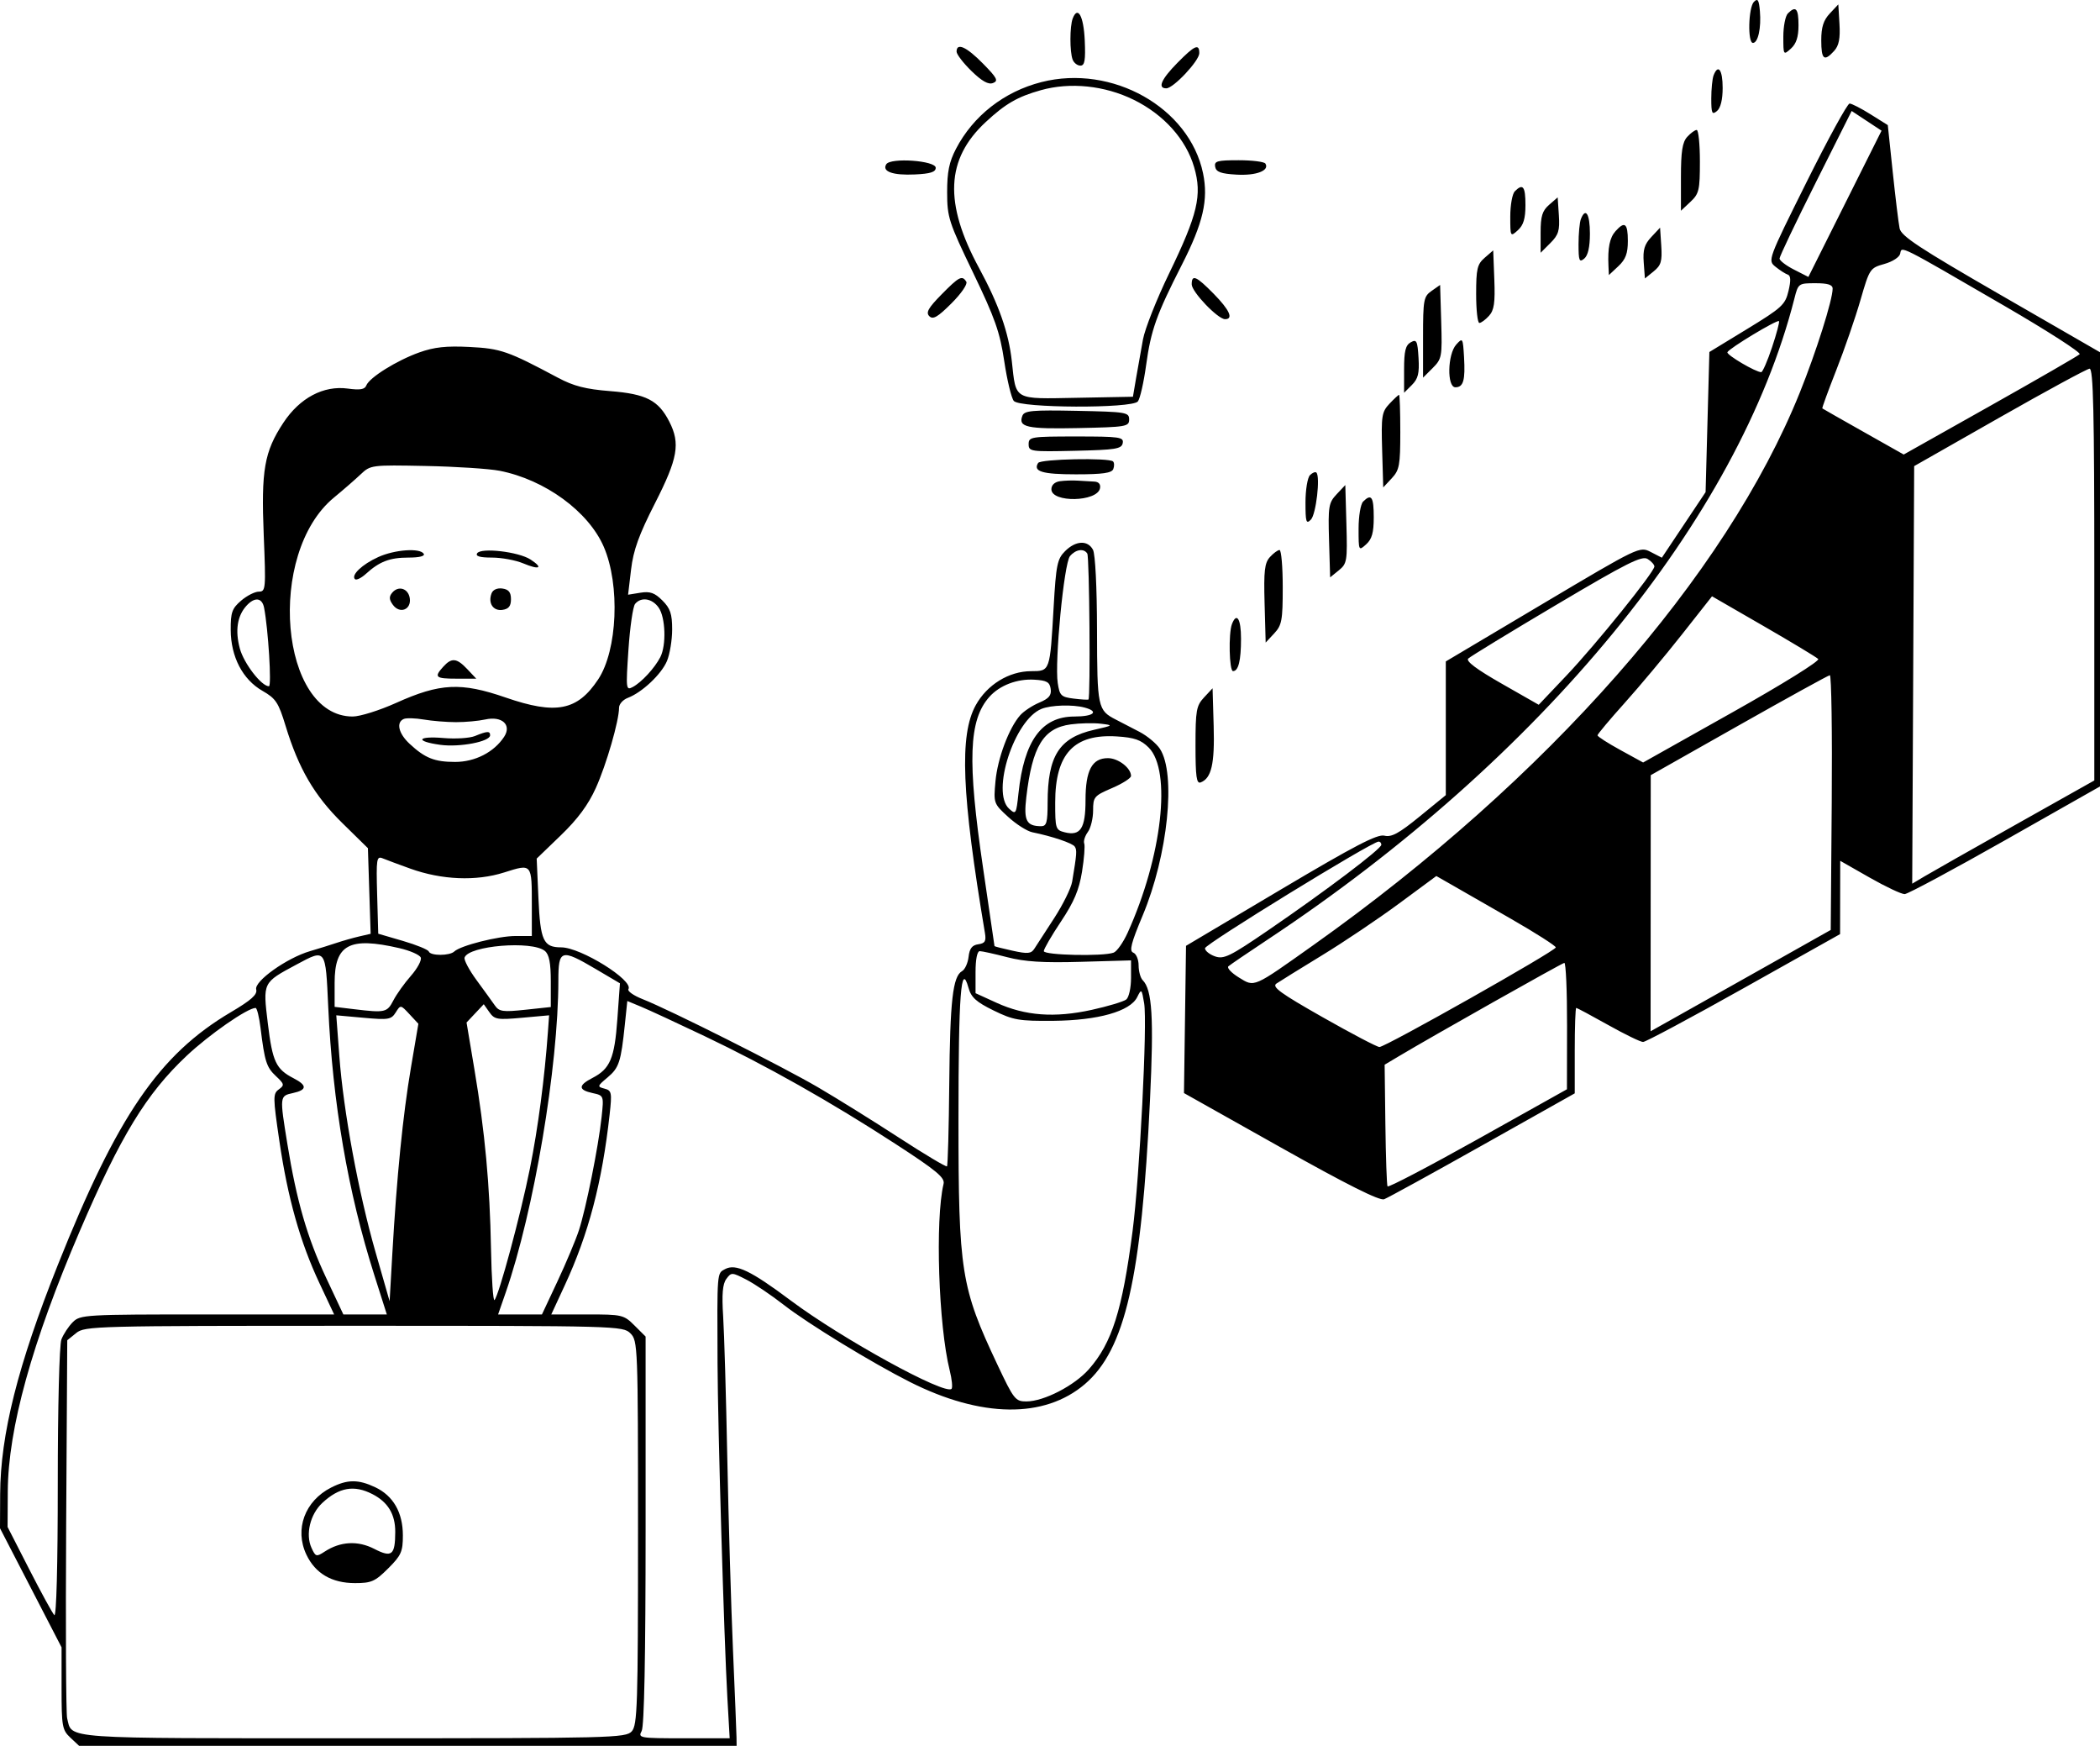 <svg width="302" height="251" viewBox="0 0 302 251" fill="none" xmlns="http://www.w3.org/2000/svg">
<path fill-rule="evenodd" clip-rule="evenodd" d="M252.233 0.261C251.432 1.068 251.305 6.17 252.087 6.17C252.826 6.17 253.298 4.016 253.09 1.596C252.949 -0.025 252.78 -0.289 252.233 0.261ZM263.141 1.94C262.23 2.911 261.914 3.904 261.914 5.797C261.914 8.566 262.328 8.906 263.769 7.318C264.455 6.561 264.658 5.541 264.535 3.46L264.368 0.632L263.141 1.94ZM257.115 1.927C256.755 2.286 256.46 3.793 256.46 5.275C256.46 7.937 256.474 7.959 257.551 6.986C258.323 6.289 258.642 5.311 258.642 3.638C258.642 1.211 258.26 0.783 257.115 1.927ZM154.267 2.656C153.832 3.785 153.827 7.453 154.258 8.574C154.44 9.047 154.942 9.435 155.374 9.435C155.994 9.435 156.124 8.675 155.997 5.806C155.842 2.307 154.994 0.764 154.267 2.656ZM137.565 7.42C137.565 7.808 138.53 9.065 139.708 10.213C141.211 11.677 142.136 12.192 142.803 11.937C143.612 11.627 143.396 11.208 141.364 9.144C138.983 6.722 137.565 6.08 137.565 7.42ZM169.311 9.047C166.992 11.405 166.429 12.699 167.724 12.699C168.751 12.699 172.47 8.737 172.47 7.644C172.47 6.215 171.808 6.51 169.311 9.047ZM246.429 10.839C246.247 11.313 246.098 12.812 246.098 14.17C246.098 16.305 246.209 16.548 246.916 15.963C247.438 15.531 247.734 14.327 247.734 12.633C247.734 10.03 247.084 9.137 246.429 10.839ZM149.773 11.801C144.411 13.164 139.956 16.643 137.477 21.404C136.493 23.294 136.204 24.722 136.208 27.661C136.214 31.244 136.435 31.927 139.946 39.217C143.093 45.754 143.793 47.741 144.419 51.923C144.827 54.65 145.446 57.223 145.793 57.641C146.658 58.68 162.774 58.75 163.633 57.718C163.945 57.342 164.482 54.986 164.826 52.48C165.515 47.462 166.31 45.228 169.948 38.096C173.022 32.071 173.801 28.713 173.008 24.904C171.045 15.468 159.954 9.215 149.773 11.801ZM163.033 14.343C167.37 16.473 170.562 20.031 171.729 24.034C172.901 28.055 172.251 30.802 168.108 39.356C166.337 43.014 164.654 47.265 164.369 48.803C164.084 50.341 163.643 52.824 163.388 54.32L162.926 57.04L154.908 57.191C145.668 57.364 146.132 57.624 145.51 51.934C145.061 47.826 143.635 43.768 140.803 38.542C135.734 29.188 136.018 22.879 141.746 17.556C144.597 14.907 146.328 13.907 149.697 12.963C153.907 11.782 158.863 12.295 163.033 14.343ZM259.814 26.155C254.219 37.396 254.203 37.438 255.337 38.353C255.963 38.859 256.753 39.365 257.093 39.478C257.531 39.624 257.563 40.311 257.202 41.833C256.735 43.809 256.254 44.251 251.259 47.296L245.825 50.608L245.552 60.682L245.28 70.756L242.134 75.469L238.989 80.181L237.39 79.357C235.799 78.536 235.734 78.567 221.856 86.813L207.921 95.094V104.704V114.316L204.151 117.393C201.179 119.818 200.107 120.4 199.086 120.144C198.075 119.891 194.802 121.594 184.176 127.901L170.561 135.981L170.414 146.566L170.266 157.151L184.178 164.964C193.741 170.334 198.39 172.663 199.051 172.415C199.58 172.215 205.964 168.708 213.238 164.621L226.464 157.19V151.049C226.464 147.67 226.56 144.907 226.678 144.907C226.795 144.907 228.855 146.009 231.256 147.355C233.656 148.702 235.921 149.804 236.29 149.804C236.659 149.804 243.184 146.315 250.79 142.051L264.621 134.298L264.631 129.029L264.641 123.76L268.868 126.168C271.193 127.493 273.463 128.563 273.913 128.546C274.362 128.529 280.866 125.039 288.365 120.791L302 113.066V81.855V50.643L287.729 42.416C276 35.655 273.409 33.948 273.181 32.83C273.028 32.081 272.584 28.436 272.193 24.728L271.483 17.987L269.016 16.442C267.66 15.592 266.298 14.891 265.99 14.886C265.682 14.88 262.903 19.951 259.814 26.155ZM265.323 29.303L260.062 39.815L257.988 38.759C256.848 38.179 255.915 37.462 255.915 37.166C255.915 36.869 258.248 31.976 261.101 26.291L266.287 15.955L268.435 17.373L270.583 18.79L265.323 29.303ZM242.637 19.679C241.941 20.447 241.735 21.771 241.735 25.486V30.299L243.098 29.021C244.34 27.857 244.462 27.341 244.462 23.214C244.462 20.722 244.254 18.684 244.001 18.684C243.747 18.684 243.134 19.131 242.637 19.679ZM127.453 23.616C126.805 24.663 128.398 25.23 131.566 25.081C133.806 24.977 134.566 24.734 134.566 24.124C134.566 23.088 128.068 22.624 127.453 23.616ZM174.753 23.988C174.894 24.727 175.587 24.978 177.837 25.107C180.662 25.268 182.6 24.525 181.976 23.519C181.812 23.253 180.079 23.036 178.125 23.036C175.035 23.036 174.596 23.16 174.753 23.988ZM217.847 27.498C217.487 27.857 217.192 29.486 217.192 31.118C217.192 34.052 217.205 34.075 218.283 33.102C219.088 32.375 219.374 31.426 219.374 29.481C219.374 26.797 219.015 26.332 217.847 27.498ZM222.782 29.443C221.795 30.3 221.555 31.079 221.555 33.425V36.341L222.953 34.947C224.129 33.774 224.323 33.145 224.18 30.965L224.009 28.376L222.782 29.443ZM227.34 31.514C227.158 31.987 227.009 33.609 227.009 35.117C227.009 37.493 227.118 37.769 227.827 37.182C228.369 36.734 228.645 35.516 228.645 33.579C228.645 30.745 228.018 29.752 227.34 31.514ZM232.325 33.237C231.487 34.174 231.193 35.624 231.312 38.229L231.372 39.548L232.736 38.27C233.782 37.289 234.099 36.446 234.099 34.639C234.099 32.096 233.659 31.748 232.325 33.237ZM237.473 34.076C236.484 35.131 236.249 35.918 236.383 37.728L236.553 40.035L237.816 39.01C238.876 38.15 239.051 37.565 238.907 35.358L238.735 32.73L237.473 34.076ZM288.259 43.978C294.441 47.567 299.307 50.695 299.072 50.929C298.837 51.164 293.048 54.504 286.208 58.352L273.771 65.347L267.979 62.08C264.793 60.284 262.133 58.769 262.067 58.715C262.002 58.661 262.907 56.181 264.078 53.204C265.249 50.227 266.809 45.71 267.544 43.167C268.857 38.627 268.919 38.531 270.988 37.949C272.181 37.614 273.17 36.968 273.269 36.46C273.484 35.358 272.92 35.075 288.259 43.978ZM213.511 37.061C212.439 37.992 212.284 38.65 212.284 42.278C212.284 44.562 212.491 46.431 212.744 46.431C212.998 46.431 213.623 45.971 214.132 45.409C214.87 44.596 215.026 43.535 214.898 40.192L214.738 35.997L213.511 37.061ZM135.386 42.349C133.49 44.276 133.121 44.935 133.646 45.459C134.172 45.984 134.846 45.593 136.826 43.617C138.226 42.222 139.174 40.843 138.966 40.506C138.366 39.538 137.93 39.762 135.386 42.349ZM171.38 40.88C171.38 41.964 175.137 45.887 176.175 45.887C177.422 45.887 176.828 44.563 174.538 42.235C172.022 39.678 171.38 39.402 171.38 40.88ZM263.55 41.5C263.55 43.109 261.197 50.558 258.838 56.417C248.205 82.828 222.529 111.995 188.919 135.846C180.099 142.105 180.459 141.949 178.135 140.516C177.075 139.863 176.41 139.147 176.657 138.926C176.904 138.705 179.438 136.98 182.287 135.092C221.688 109 250.029 74.514 258.058 42.895C258.6 40.757 258.654 40.718 261.08 40.718C262.863 40.718 263.55 40.935 263.55 41.5ZM205.875 41.825C204.733 42.625 204.648 43.087 204.648 48.49V54.296L206.032 52.914C207.351 51.599 207.41 51.283 207.26 46.249L207.102 40.966L205.875 41.825ZM254.835 49.933C254.18 51.897 253.48 53.505 253.279 53.506C252.493 53.509 248.287 51.033 248.417 50.644C248.591 50.121 255.574 45.91 255.835 46.169C255.94 46.276 255.491 47.969 254.835 49.933ZM202.876 49.214C202.128 49.633 201.921 50.476 201.921 53.108V56.466L203.044 55.346C203.941 54.451 204.132 53.671 203.998 51.452C203.849 48.99 203.723 48.738 202.876 49.214ZM209.42 49.54C208.159 50.938 208.067 55.68 209.301 55.68C210.45 55.68 210.738 54.673 210.542 51.337C210.38 48.574 210.344 48.517 209.42 49.54ZM60.292 50.67C57.048 51.829 53.116 54.281 52.679 55.416C52.457 55.993 51.782 56.107 50.02 55.866C46.53 55.389 43.11 57.202 40.75 60.78C38.005 64.941 37.543 67.595 37.928 76.967C38.246 84.678 38.213 85.06 37.223 85.06C36.652 85.06 35.504 85.643 34.673 86.356C33.366 87.478 33.164 88.046 33.179 90.573C33.2 94.443 34.898 97.696 37.75 99.327C39.666 100.424 40.046 101 41.069 104.355C42.945 110.504 45.213 114.39 49.225 118.328L52.909 121.944L53.105 128.098L53.303 134.252L51.667 134.63C50.767 134.839 49.294 135.257 48.395 135.56C47.495 135.863 45.777 136.398 44.577 136.749C41.246 137.725 36.536 141.077 36.844 142.253C37.036 142.985 36.15 143.779 33.202 145.521C22.885 151.613 16.872 160.398 8.299 181.904C2.566 196.285 0.062 206.245 0.022 214.82L0 219.716L4.427 228.277L8.854 236.838V242.736C8.854 248.198 8.947 248.721 10.116 249.817L11.378 251H58.655H105.933L105.917 249.776C105.907 249.103 105.678 243.41 105.406 237.126C105.134 230.842 104.769 218.478 104.593 209.651C104.419 200.823 104.15 191.639 103.996 189.241C103.792 186.067 103.916 184.607 104.453 183.875C105.168 182.9 105.256 182.903 107.334 183.972C108.513 184.578 110.951 186.223 112.75 187.628C116.186 190.308 125.432 195.955 130.859 198.689C141.119 203.855 150.192 203.968 156.009 199C161.801 194.055 164.166 183.746 165.38 158.147C165.943 146.291 165.699 142.287 164.333 140.924C164.009 140.601 163.744 139.644 163.744 138.797C163.744 137.949 163.399 137.124 162.978 136.963C162.371 136.731 162.653 135.616 164.328 131.617C167.951 122.968 169.162 111.244 166.804 107.653C166.305 106.895 164.983 105.798 163.866 105.216C162.749 104.635 161.222 103.843 160.472 103.457C157.864 102.115 157.78 101.719 157.762 90.601C157.752 84.433 157.511 79.657 157.18 79.039C156.422 77.625 154.699 77.711 153.168 79.239C152.045 80.359 151.872 81.204 151.524 87.264C150.99 96.572 151.021 96.483 148.278 96.494C145.091 96.507 141.951 98.437 140.32 101.389C137.946 105.681 138.289 114.166 141.642 134.126C141.841 135.312 141.66 135.62 140.681 135.759C139.794 135.885 139.426 136.363 139.291 137.562C139.19 138.46 138.767 139.386 138.352 139.62C137.018 140.374 136.624 143.841 136.514 155.777C136.454 162.205 136.307 167.563 136.185 167.684C136.063 167.805 132.95 165.947 129.266 163.554C125.582 161.162 120.358 157.912 117.659 156.334C112.479 153.304 96.381 145.215 92.407 143.644C91.116 143.135 90.201 142.49 90.373 142.213C91.151 140.957 83.508 136.202 80.711 136.202C78.144 136.202 77.704 135.254 77.433 129.141L77.181 123.44L80.654 120.093C83.088 117.748 84.594 115.71 85.689 113.281C87.208 109.913 89.026 103.626 89.026 101.741C89.026 101.229 89.592 100.596 90.284 100.334C92.336 99.555 95.12 96.936 95.917 95.032C96.326 94.055 96.661 92.013 96.661 90.493C96.661 88.251 96.397 87.467 95.258 86.331C94.146 85.221 93.487 84.99 92.089 85.216L90.324 85.502L90.754 81.88C91.085 79.093 91.877 76.899 94.195 72.349C97.484 65.897 97.859 63.759 96.251 60.615C94.684 57.55 92.925 56.641 87.76 56.232C84.212 55.951 82.501 55.512 80.234 54.303C73.038 50.465 72.026 50.112 67.526 49.883C64.171 49.713 62.445 49.901 60.292 50.67ZM301.182 82.583V112.207L289.865 118.568C283.641 122.067 277.749 125.406 276.771 125.989L274.994 127.048L275.135 97.031L275.276 67.014L287.547 60.033C294.296 56.193 300.126 53.031 300.5 53.006C301.038 52.97 301.182 59.223 301.182 82.583ZM199.814 58.05C198.711 59.221 198.621 59.791 198.765 64.704L198.922 70.077L200.149 68.761C201.248 67.581 201.376 66.89 201.376 62.106C201.376 59.17 201.296 56.768 201.198 56.768C201.1 56.768 200.478 57.345 199.814 58.05ZM147.026 59.782C146.397 61.417 147.68 61.699 155.062 61.545C161.966 61.402 162.381 61.331 162.381 60.305C162.381 59.276 161.967 59.209 154.87 59.066C148.407 58.935 147.314 59.035 147.026 59.782ZM147.928 63.858C147.928 64.916 148.208 64.957 154.602 64.81C160.454 64.676 161.299 64.54 161.459 63.705C161.626 62.839 161.022 62.753 154.785 62.753C148.257 62.753 147.928 62.806 147.928 63.858ZM149.291 66.562C148.532 67.787 149.883 68.194 154.719 68.194C158.583 68.194 159.881 68.01 160.103 67.431C160.265 67.011 160.25 66.522 160.07 66.343C159.513 65.786 149.647 65.987 149.291 66.562ZM71.846 67.683C78.366 68.957 84.639 73.537 86.834 78.626C89.197 84.106 88.798 93.493 86.025 97.673C83.033 102.183 79.962 102.785 72.711 100.281C66.295 98.065 63.28 98.213 56.974 101.053C54.58 102.132 51.767 103.014 50.724 103.014C40.248 103.014 38.247 79.582 48.036 71.527C49.354 70.442 51.078 68.942 51.868 68.194C53.282 66.854 53.421 66.836 61.211 66.992C65.561 67.079 70.346 67.39 71.846 67.683ZM188.386 68.312C188.032 68.666 187.741 70.428 187.741 72.228C187.741 75.073 187.843 75.396 188.521 74.703C189.262 73.946 189.893 68.527 189.308 67.944C189.156 67.792 188.741 67.958 188.386 68.312ZM152.427 69.184C151.674 69.291 151.2 69.736 151.2 70.337C151.2 72.307 157.812 72.173 158.194 70.195C158.305 69.62 158.002 69.266 157.376 69.238C156.829 69.213 155.768 69.152 155.018 69.102C154.268 69.051 153.102 69.088 152.427 69.184ZM192.22 71.061C191.069 72.285 190.984 72.801 191.129 77.699L191.286 83.01L192.536 81.995C193.714 81.038 193.776 80.656 193.626 75.356L193.468 69.734L192.22 71.061ZM196.031 72.111C195.668 72.473 195.377 74.21 195.377 76.004C195.377 79.21 195.388 79.233 196.467 78.259C197.299 77.508 197.558 76.583 197.558 74.366C197.558 71.424 197.22 70.925 196.031 72.111ZM54.394 80.089C52.082 81.138 50.459 82.676 51.046 83.262C51.24 83.455 51.95 83.113 52.623 82.501C54.575 80.727 56.054 80.163 58.753 80.163C60.296 80.163 61.145 79.952 60.938 79.619C60.4 78.751 56.768 79.011 54.394 80.089ZM68.616 79.551C68.356 79.971 69.024 80.163 70.741 80.163C72.118 80.163 74.133 80.534 75.22 80.986C77.599 81.978 78.191 81.681 76.299 80.444C74.583 79.322 69.149 78.691 68.616 79.551ZM156.363 79.589C156.671 80.087 156.833 100.328 156.531 100.566C156.449 100.63 155.489 100.572 154.397 100.436C152.594 100.212 152.386 100.008 152.113 98.201C151.65 95.141 153.014 80.99 153.871 79.959C154.688 78.977 155.874 78.801 156.363 79.589ZM182.625 80.092C181.859 80.936 181.729 82.067 181.859 86.746L182.015 92.383L183.242 91.067C184.341 89.888 184.469 89.196 184.469 84.413C184.469 81.477 184.262 79.075 184.008 79.075C183.754 79.075 183.132 79.533 182.625 80.092ZM237.917 81.443C237.917 82.233 229.497 92.673 225.258 97.137L221.283 101.325L215.939 98.278C212.351 96.232 210.776 95.051 211.145 94.683C211.447 94.382 217.156 90.899 223.831 86.945C233.98 80.931 236.126 79.854 236.942 80.362C237.478 80.696 237.917 81.182 237.917 81.443ZM56.398 85.217C55.927 85.783 55.954 86.208 56.505 86.961C57.492 88.307 59.165 87.658 58.931 86.02C58.727 84.594 57.294 84.14 56.398 85.217ZM70.695 85.294C70.152 86.706 70.912 87.872 72.253 87.682C73.154 87.554 73.482 87.145 73.482 86.148C73.482 85.151 73.154 84.742 72.253 84.614C71.515 84.509 70.892 84.781 70.695 85.294ZM261.476 94.743C261.745 95.011 256.404 98.332 249.124 102.42L236.296 109.625L233.016 107.826C231.212 106.837 229.736 105.889 229.736 105.72C229.736 105.552 231.485 103.466 233.623 101.085C235.761 98.705 239.466 94.276 241.857 91.244L246.205 85.73L253.603 89.999C257.672 92.348 261.215 94.483 261.476 94.743ZM37.978 87.372C38.574 90.43 39.083 98.662 38.675 98.662C37.6 98.662 35.07 95.38 34.49 93.234C33.795 90.658 34.118 88.555 35.432 87.1C36.614 85.792 37.692 85.907 37.978 87.372ZM94.721 87.357C95.711 88.766 95.843 92.765 94.957 94.481C94.144 96.056 92.272 98.085 91.002 98.768C90.02 99.295 89.995 99.082 90.376 93.413C90.595 90.165 91.024 87.202 91.33 86.828C92.192 85.774 93.785 86.023 94.721 87.357ZM177.164 89.729C176.65 91.067 176.775 96.485 177.32 96.485C178.099 96.485 178.47 94.981 178.47 91.816C178.47 88.963 177.844 87.962 177.164 89.729ZM63.75 95.848C62.376 97.362 62.611 97.573 65.669 97.573H68.492L67.21 96.213C65.685 94.594 64.958 94.517 63.75 95.848ZM263.421 115.364L263.277 133.699L253.733 139.071C248.484 142.026 242.655 145.303 240.78 146.354L237.372 148.265L237.382 129.856L237.392 111.447L250.062 104.284C257.031 100.345 262.919 97.101 263.148 97.076C263.377 97.05 263.5 105.28 263.421 115.364ZM151.099 99.048C151.23 99.968 150.847 100.429 149.463 101.013C148.468 101.432 147.235 102.247 146.721 102.823C145.104 104.637 143.459 109.027 143.158 112.331C142.873 115.475 142.896 115.54 144.984 117.448C146.148 118.511 147.715 119.505 148.468 119.658C151.293 120.228 154.212 121.212 154.557 121.71C154.897 122.201 154.856 122.753 154.186 126.757C154.029 127.696 152.864 130.06 151.596 132.009C150.328 133.959 149.046 135.937 148.746 136.403C148.288 137.117 147.785 137.161 145.61 136.683C144.185 136.37 143.019 136.073 143.018 136.022C143.017 135.971 142.281 130.942 141.382 124.846C139.094 109.334 139.307 103.517 142.286 100.183C143.764 98.529 146.27 97.572 148.746 97.718C150.533 97.822 150.959 98.062 151.099 99.048ZM173.152 100.271C172.044 101.459 171.925 102.133 171.925 107.18C171.925 111.671 172.071 112.717 172.666 112.489C174.218 111.895 174.695 109.828 174.537 104.381L174.379 98.954L173.152 100.271ZM155.972 101.725C158.111 102.296 157.3 103.014 154.514 103.014C149.801 103.014 147.27 106.484 146.467 114.044C146.147 117.062 146.094 117.15 145.122 116.272C142.496 113.902 145.872 103.488 149.776 101.915C151.147 101.362 154.259 101.267 155.972 101.725ZM65.574 103.825C66.924 103.827 68.817 103.654 69.78 103.44C72.192 102.902 73.624 104.216 72.496 105.933C71.046 108.144 68.317 109.543 65.457 109.543C62.486 109.543 61.121 108.999 58.893 106.926C57.308 105.451 56.938 103.84 58.075 103.362C58.45 103.204 59.739 103.243 60.938 103.447C62.138 103.652 64.224 103.821 65.574 103.825ZM157.312 104.931C152.321 106.069 150.664 108.675 150.658 115.392C150.655 118.269 150.508 118.791 149.7 118.784C147.603 118.765 147.201 117.972 147.592 114.629C148.452 107.283 150.038 104.678 153.975 104.146C155.298 103.967 157.24 103.922 158.29 104.046C160.159 104.268 160.139 104.286 157.312 104.931ZM68.301 105.818C67.551 106.125 65.526 106.255 63.802 106.107C59.995 105.78 59.602 106.574 63.319 107.084C66.093 107.465 70.483 106.625 70.483 105.713C70.483 105.075 70.067 105.095 68.301 105.818ZM165.189 107.473C168.527 110.802 167.122 123.171 162.164 134.104C161.533 135.493 160.629 136.778 160.155 136.96C158.682 137.524 150.109 137.335 150.109 136.74C150.109 136.437 151.22 134.523 152.578 132.486C154.454 129.671 155.18 127.955 155.603 125.334C155.91 123.438 156.053 121.608 155.922 121.269C155.792 120.928 156.025 120.186 156.442 119.617C156.859 119.049 157.199 117.658 157.199 116.527C157.199 114.577 157.342 114.408 159.926 113.3C161.426 112.656 162.653 111.873 162.653 111.559C162.653 110.417 160.811 108.999 159.328 108.999C157.042 108.999 156.109 110.75 156.109 115.038C156.109 119.106 155.383 120.226 153.116 119.659C151.81 119.332 151.746 119.129 151.747 115.381C151.748 108.364 154.444 105.481 160.632 105.877C163.133 106.037 164.084 106.37 165.189 107.473ZM198.649 121.451C198.649 122.047 190.667 128.077 182.36 133.759C176.872 137.513 175.995 137.941 174.724 137.496C173.935 137.218 173.288 136.693 173.288 136.328C173.288 135.747 197.169 121.075 198.24 120.998C198.465 120.981 198.649 121.186 198.649 121.451ZM58.994 124.879C63.535 126.512 68.457 126.715 72.495 125.436C76.535 124.156 76.482 124.092 76.482 130.262V134.57H74.127C71.66 134.57 66.218 135.946 65.329 136.796C64.659 137.435 61.902 137.438 61.665 136.8C61.566 136.53 59.889 135.844 57.939 135.275L54.394 134.241L54.238 128.626C54.093 123.418 54.152 123.042 55.056 123.413C55.591 123.633 57.364 124.293 58.994 124.879ZM217.328 132.119C220.853 134.144 223.737 135.986 223.737 136.211C223.737 136.705 199.249 150.529 198.375 150.529C198.038 150.529 194.375 148.608 190.235 146.26C184.127 142.796 182.869 141.881 183.56 141.409C184.029 141.089 186.981 139.261 190.12 137.346C193.259 135.432 198.242 132.084 201.192 129.906L206.557 125.946L208.739 127.191C209.938 127.876 213.804 130.093 217.328 132.119ZM57.41 136.309C58.965 136.667 60.359 137.278 60.509 137.668C60.659 138.057 60.024 139.236 59.098 140.289C58.172 141.341 57.035 142.933 56.572 143.826C55.671 145.563 55.393 145.627 50.985 145.099L48.122 144.755V141.295C48.122 135.787 50.23 134.655 57.41 136.309ZM78.358 136.719C78.975 137.23 79.209 138.432 79.209 141.102V144.78L75.539 145.173C72.316 145.516 71.784 145.441 71.168 144.556C70.783 144.001 69.597 142.364 68.536 140.918C67.473 139.472 66.697 138.011 66.811 137.67C67.385 135.952 76.522 135.199 78.358 136.719ZM144.85 137.617C147.361 138.27 150.011 138.436 155.427 138.281L162.653 138.075V140.608C162.653 142.002 162.347 143.39 161.972 143.693C161.597 143.996 159.358 144.67 156.996 145.189C151.667 146.362 147.422 146.047 143.324 144.175L140.292 142.791V139.768C140.292 137.924 140.527 136.746 140.896 136.746C141.227 136.746 143.006 137.138 144.85 137.617ZM47.203 144.771C47.835 158.575 50.036 171.397 53.812 183.266L55.629 188.976H52.503H49.377L46.882 183.672C44.191 177.951 42.654 172.644 41.331 164.493C40.206 157.574 40.207 157.568 42.123 157.149C44.169 156.7 44.199 156.044 42.219 155.022C39.69 153.717 39.184 152.644 38.519 147.155C37.797 141.194 37.747 141.296 42.668 138.657C46.881 136.397 46.817 136.31 47.203 144.771ZM85.694 139.33L89.153 141.371L88.781 146.539C88.375 152.168 87.739 153.667 85.203 154.975C83.134 156.042 83.136 156.694 85.208 157.149C86.842 157.507 86.843 157.51 86.517 160.592C86.07 164.803 84.269 173.786 83.246 176.899C82.784 178.305 81.401 181.598 80.171 184.216L77.937 188.976H74.785H71.632L72.719 185.848C76.779 174.168 80.291 153.362 80.298 140.963C80.3 136.489 80.68 136.375 85.694 139.33ZM225.357 147.491L225.341 156.605L212.542 163.765C205.503 167.703 199.652 170.763 199.541 170.566C199.429 170.368 199.29 166.351 199.231 161.64L199.123 153.073L201.179 151.847C206.027 148.953 224.59 138.485 224.964 138.434C225.189 138.403 225.366 142.479 225.357 147.491ZM142.889 145.278C145.72 146.664 146.541 146.806 151.473 146.763C157.92 146.705 162.528 145.404 163.541 143.354C164.15 142.121 164.188 142.154 164.539 144.228C165.021 147.071 163.903 169.067 162.874 177.007C161.399 188.378 159.912 193.08 156.601 196.843C154.516 199.211 150.13 201.477 147.613 201.485C146.023 201.489 145.802 201.21 143.432 196.185C138.194 185.083 137.838 182.839 137.838 160.957C137.838 142.947 138.202 138.151 139.277 142.014C139.662 143.398 140.386 144.052 142.889 145.278ZM101.297 148.95C110.239 153.211 119.445 158.406 128.715 164.421C134.68 168.292 135.909 169.31 135.694 170.206C134.466 175.339 134.968 190.586 136.577 197.022C136.898 198.306 137.016 199.499 136.84 199.674C135.898 200.614 121.057 192.464 113.733 186.987C107.968 182.676 105.81 181.64 104.284 182.454C103.092 183.091 103.128 182.643 103.189 196.049C103.23 205.285 104.123 235.617 104.602 244.063L104.934 249.912H98.324C91.959 249.912 91.735 249.873 92.279 248.86C92.647 248.174 92.844 238.122 92.844 219.982V192.157L91.249 190.567C89.711 189.032 89.474 188.976 84.468 188.976H79.28L81.22 184.787C84.649 177.385 86.586 170.012 87.669 160.241C88.022 157.066 87.965 156.782 86.928 156.512C85.864 156.235 85.887 156.15 87.376 154.901C89.029 153.513 89.299 152.684 89.863 147.267L90.213 143.915L92.21 144.743C93.308 145.198 97.398 147.091 101.297 148.95ZM59.09 153.529C57.943 160.28 57.051 169.204 56.419 180.271L56.03 187.072L54 179.999C51.548 171.454 49.393 159.785 48.799 151.832L48.361 145.971L52.283 146.326C55.862 146.65 56.267 146.582 56.907 145.559C57.607 144.442 57.615 144.443 58.888 145.814L60.167 147.189L59.09 153.529ZM75.076 146.323L78.967 145.972L78.801 148.296C78.322 154.992 77.373 162.192 76.2 168.03C74.859 174.7 71.753 186.224 71.112 186.907C70.916 187.116 70.691 183.811 70.612 179.562C70.442 170.336 69.742 162.775 68.219 153.709L67.094 147.006L68.332 145.691L69.57 144.376L70.378 145.525C71.116 146.576 71.519 146.645 75.076 146.323ZM37.464 147.763C38.067 152.643 38.321 153.438 39.685 154.716C40.897 155.852 40.932 156.014 40.096 156.623C39.244 157.245 39.249 157.733 40.172 164.02C41.382 172.256 43.161 178.567 45.941 184.485L48.051 188.976H29.816C12.189 188.976 11.544 189.013 10.468 190.086C9.856 190.697 9.12 191.814 8.832 192.57C8.533 193.355 8.308 202.261 8.308 213.332C8.308 225.071 8.112 232.515 7.809 232.203C7.535 231.919 5.911 228.951 4.201 225.607L1.091 219.529L1.119 214.407C1.168 205.383 4.593 193.009 11.479 176.976C17.358 163.289 21.041 157.252 26.842 151.792C30.104 148.723 35.569 144.929 36.754 144.912C36.951 144.909 37.27 146.193 37.464 147.763ZM90.662 191.697C91.724 192.756 91.753 193.51 91.753 220.353C91.753 245.243 91.665 248.019 90.85 248.917C89.992 249.863 88.033 249.912 50.803 249.912C8.3 249.912 10.405 250.06 9.653 247.017C9.491 246.365 9.43 233.874 9.515 219.26L9.672 192.688L10.96 191.648C12.2 190.647 13.659 190.609 50.909 190.609C88.844 190.609 89.592 190.629 90.662 191.697ZM47.615 213.869C43.831 215.793 42.33 219.871 44.065 223.517C45.35 226.219 47.712 227.601 51.049 227.603C53.407 227.605 53.941 227.369 55.822 225.493C57.702 223.617 57.939 223.085 57.937 220.733C57.934 217.45 56.555 215.049 53.967 213.824C51.522 212.667 49.955 212.678 47.615 213.869ZM53.57 214.816C55.8 215.967 56.849 217.709 56.84 220.246C56.827 223.596 56.348 223.982 53.819 222.68C51.456 221.464 48.943 221.603 46.692 223.074C45.494 223.857 45.385 223.826 44.794 222.532C43.906 220.588 44.604 217.699 46.356 216.071C48.769 213.828 50.927 213.453 53.57 214.816Z" fill="black"/>
</svg>
